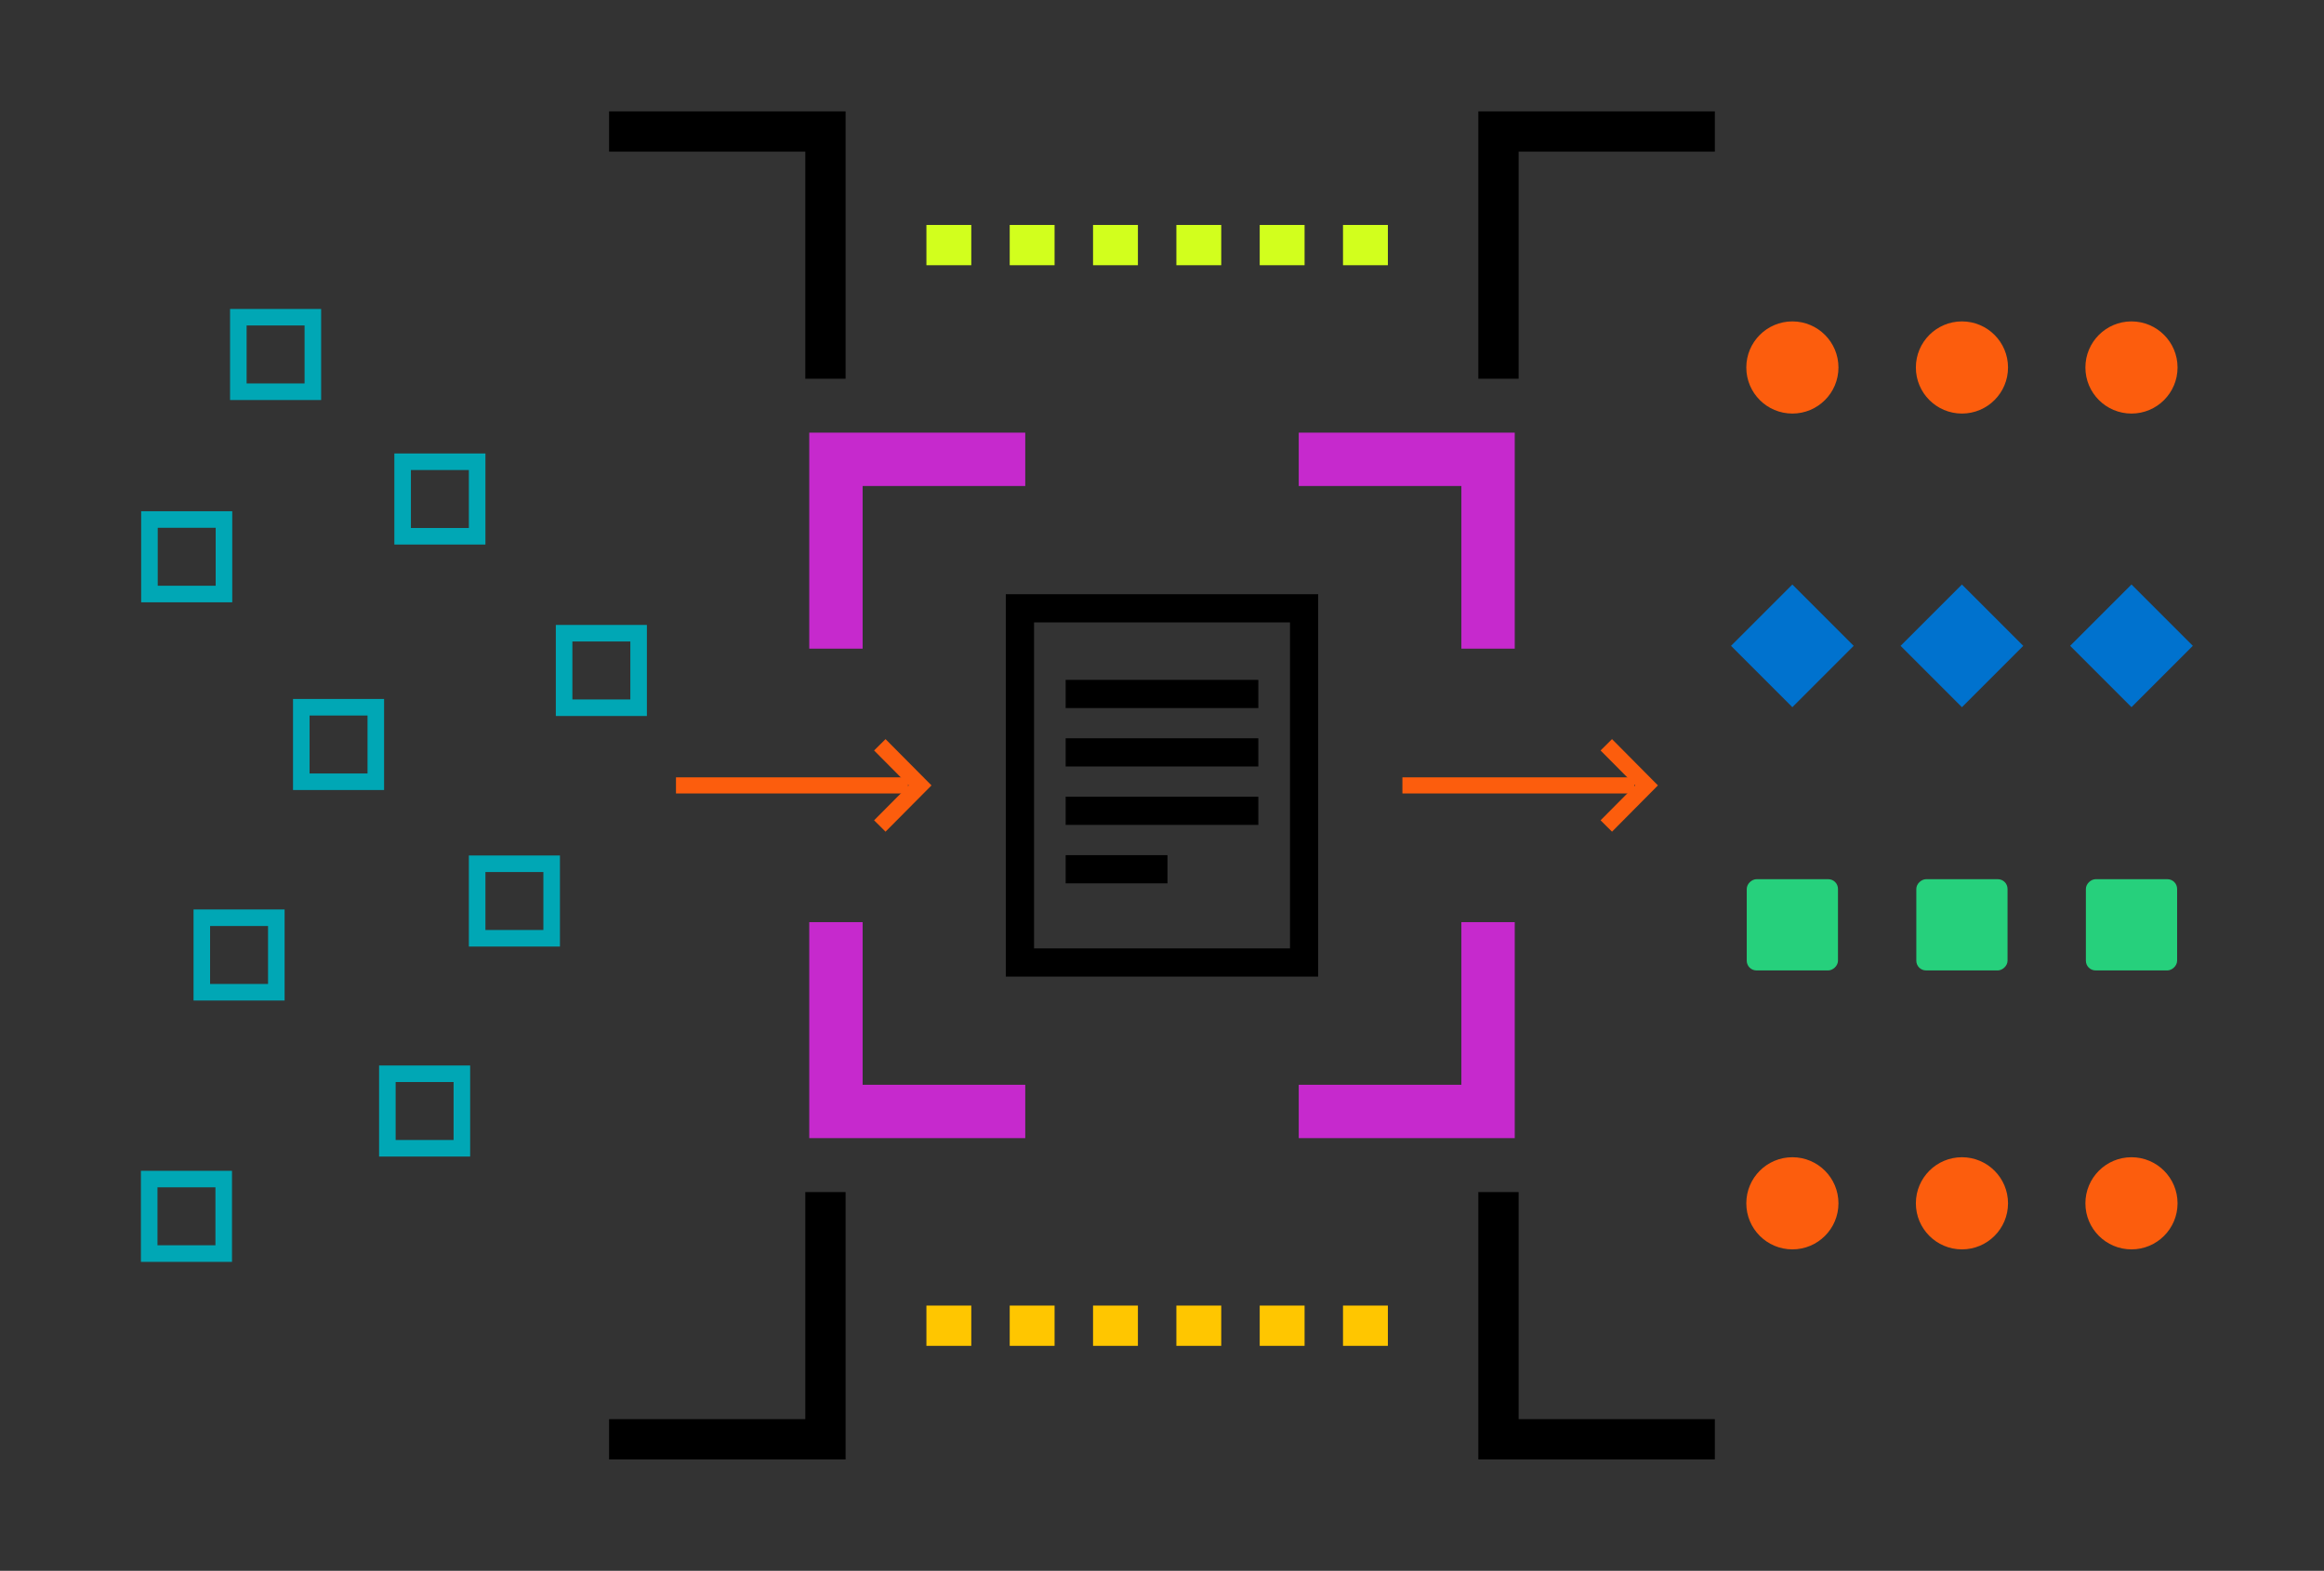 <svg xmlns="http://www.w3.org/2000/svg" id="Layer_1" viewBox="0 0 577 390"><rect x="0" y="0" width="577" height="390" fill="#333333" stroke="none"/><defs><style>      .cls-1 {        fill: #0072ce;      }      .cls-2 {        fill: #26d07c;      }      .cls-3 {        fill: #d2ff1d;      }      .cls-4 {        fill: #ffc600;      }      .cls-5 {        fill: #c629cd;      }      .cls-6 {        fill: #fc5d0d;      }      .cls-7 {        fill: #00a7b5;      }    </style></defs><rect class="cls-1" x="434.24" y="149.58" width="21.54" height="21.54" transform="translate(243.72 -267.7) rotate(45)"></rect><rect class="cls-1" x="476.34" y="149.58" width="21.54" height="21.54" transform="translate(256.05 -297.47) rotate(45)"></rect><rect class="cls-1" x="518.43" y="149.58" width="21.54" height="21.54" transform="translate(268.39 -327.24) rotate(45)"></rect><circle class="cls-6" cx="445.01" cy="91.24" r="11.44"></circle><circle class="cls-6" cx="487.11" cy="91.24" r="11.44"></circle><circle class="cls-6" cx="529.2" cy="91.24" r="11.44"></circle><circle class="cls-6" cx="445.01" cy="298.76" r="11.44"></circle><circle class="cls-6" cx="487.11" cy="298.76" r="11.44"></circle><circle class="cls-6" cx="529.2" cy="298.76" r="11.44"></circle><rect class="cls-2" x="433.68" y="218.29" width="22.65" height="22.65" rx="2.41" ry="2.41" transform="translate(674.62 -215.39) rotate(90)"></rect><rect class="cls-2" x="475.78" y="218.29" width="22.65" height="22.65" rx="2.41" ry="2.41" transform="translate(716.72 -257.49) rotate(90)"></rect><rect class="cls-2" x="517.88" y="218.29" width="22.65" height="22.65" rx="2.41" ry="2.41" transform="translate(758.82 -299.59) rotate(90)"></rect><g><polygon points="209.94 94.03 199.94 94.03 199.94 37.65 151.22 37.65 151.22 27.65 209.94 27.65 209.94 94.03"></polygon><polygon points="209.94 362.35 151.22 362.35 151.22 352.35 199.94 352.35 199.94 295.97 209.94 295.97 209.94 362.35"></polygon></g><g><polygon points="377.04 94.03 367.04 94.03 367.04 27.65 425.76 27.65 425.76 37.65 377.04 37.65 377.04 94.03"></polygon><polygon points="425.76 362.35 367.04 362.35 367.04 295.97 377.04 295.97 377.04 352.35 425.76 352.35 425.76 362.35"></polygon></g><path class="cls-4" d="M344.58,334.15h-11.14v-10h11.14v10ZM323.9,334.15h-11.14v-10h11.14v10ZM303.21,334.15h-11.14v-10h11.14v10ZM282.52,334.15h-11.14v-10h11.14v10ZM261.83,334.15h-11.14v-10h11.14v10ZM241.15,334.15h-11.14v-10h11.14v10Z"></path><path class="cls-3" d="M344.58,65.85h-11.14v-10h11.14v10ZM323.9,65.85h-11.14v-10h11.14v10ZM303.21,65.85h-11.14v-10h11.14v10ZM282.52,65.85h-11.14v-10h11.14v10ZM261.83,65.85h-11.14v-10h11.14v10ZM241.15,65.85h-11.14v-10h11.14v10Z"></path><g><g><g><polygon class="cls-5" points="214.17 161.05 200.92 161.05 200.92 107.42 254.55 107.42 254.55 120.67 214.17 120.67 214.17 161.05"></polygon><polygon class="cls-5" points="254.55 282.58 200.92 282.58 200.92 228.95 214.17 228.95 214.17 269.33 254.55 269.33 254.55 282.58"></polygon><polygon class="cls-5" points="376.08 282.58 322.45 282.58 322.45 269.33 362.83 269.33 362.83 228.95 376.08 228.95 376.08 282.58"></polygon><polygon class="cls-5" points="376.08 161.05 362.83 161.05 362.83 120.67 322.45 120.67 322.45 107.42 376.08 107.42 376.08 161.05"></polygon></g><g><path d="M327.27,242.47h-77.55v-94.94h77.55v94.94ZM256.73,235.47h63.55v-80.94h-63.55v80.94Z"></path><g><rect x="264.58" y="168.8" width="47.84" height="7"></rect><rect x="264.58" y="183.3" width="47.84" height="7"></rect><rect x="264.58" y="197.81" width="47.84" height="7"></rect><rect x="264.58" y="212.32" width="25.28" height="7"></rect></g></g></g><g><rect class="cls-6" x="167.83" y="193" width="57.62" height="4"></rect><polygon class="cls-6" points="219.86 206.49 217.02 203.67 225.63 195 217.02 186.33 219.86 183.51 231.27 195 219.86 206.49"></polygon></g><g><rect class="cls-6" x="348.19" y="193" width="57.62" height="4"></rect><polygon class="cls-6" points="400.23 206.49 397.39 203.67 406 195 397.39 186.33 400.23 183.51 411.63 195 400.23 206.49"></polygon></g></g><g><path class="cls-7" d="M160.61,177.77h-22.61v-22.61h22.61v22.61ZM142.11,173.66h14.39v-14.39h-14.39v14.39Z"></path><path class="cls-7" d="M139.02,235.01h-22.61v-22.61h22.61v22.61ZM120.52,230.9h14.39v-14.39h-14.39v14.39Z"></path><path class="cls-7" d="M95.36,196.15h-22.61v-22.61h22.61v22.61ZM76.86,192.04h14.39v-14.39h-14.39v14.39Z"></path><path class="cls-7" d="M120.52,135.2h-22.61v-22.61h22.61v22.61ZM102.02,131.09h14.39v-14.39h-14.39v14.39Z"></path><path class="cls-7" d="M116.73,287.15h-22.61v-22.61h22.61v22.61ZM98.23,283.04h14.39v-14.39h-14.39v14.39Z"></path><path class="cls-7" d="M70.66,248.41h-22.61v-22.61h22.61v22.61ZM52.16,244.3h14.39v-14.39h-14.39v14.39Z"></path><path class="cls-7" d="M57.66,149.54h-22.61v-22.61h22.61v22.61ZM39.16,145.43h14.39v-14.39h-14.39v14.39Z"></path><path class="cls-7" d="M57.6,313.3h-22.61v-22.61h22.61v22.61ZM39.1,309.18h14.39v-14.39h-14.39v14.39Z"></path><path class="cls-7" d="M79.73,99.32h-22.61v-22.61h22.61v22.61ZM61.23,95.2h14.39v-14.39h-14.39v14.39Z"></path></g></svg>
